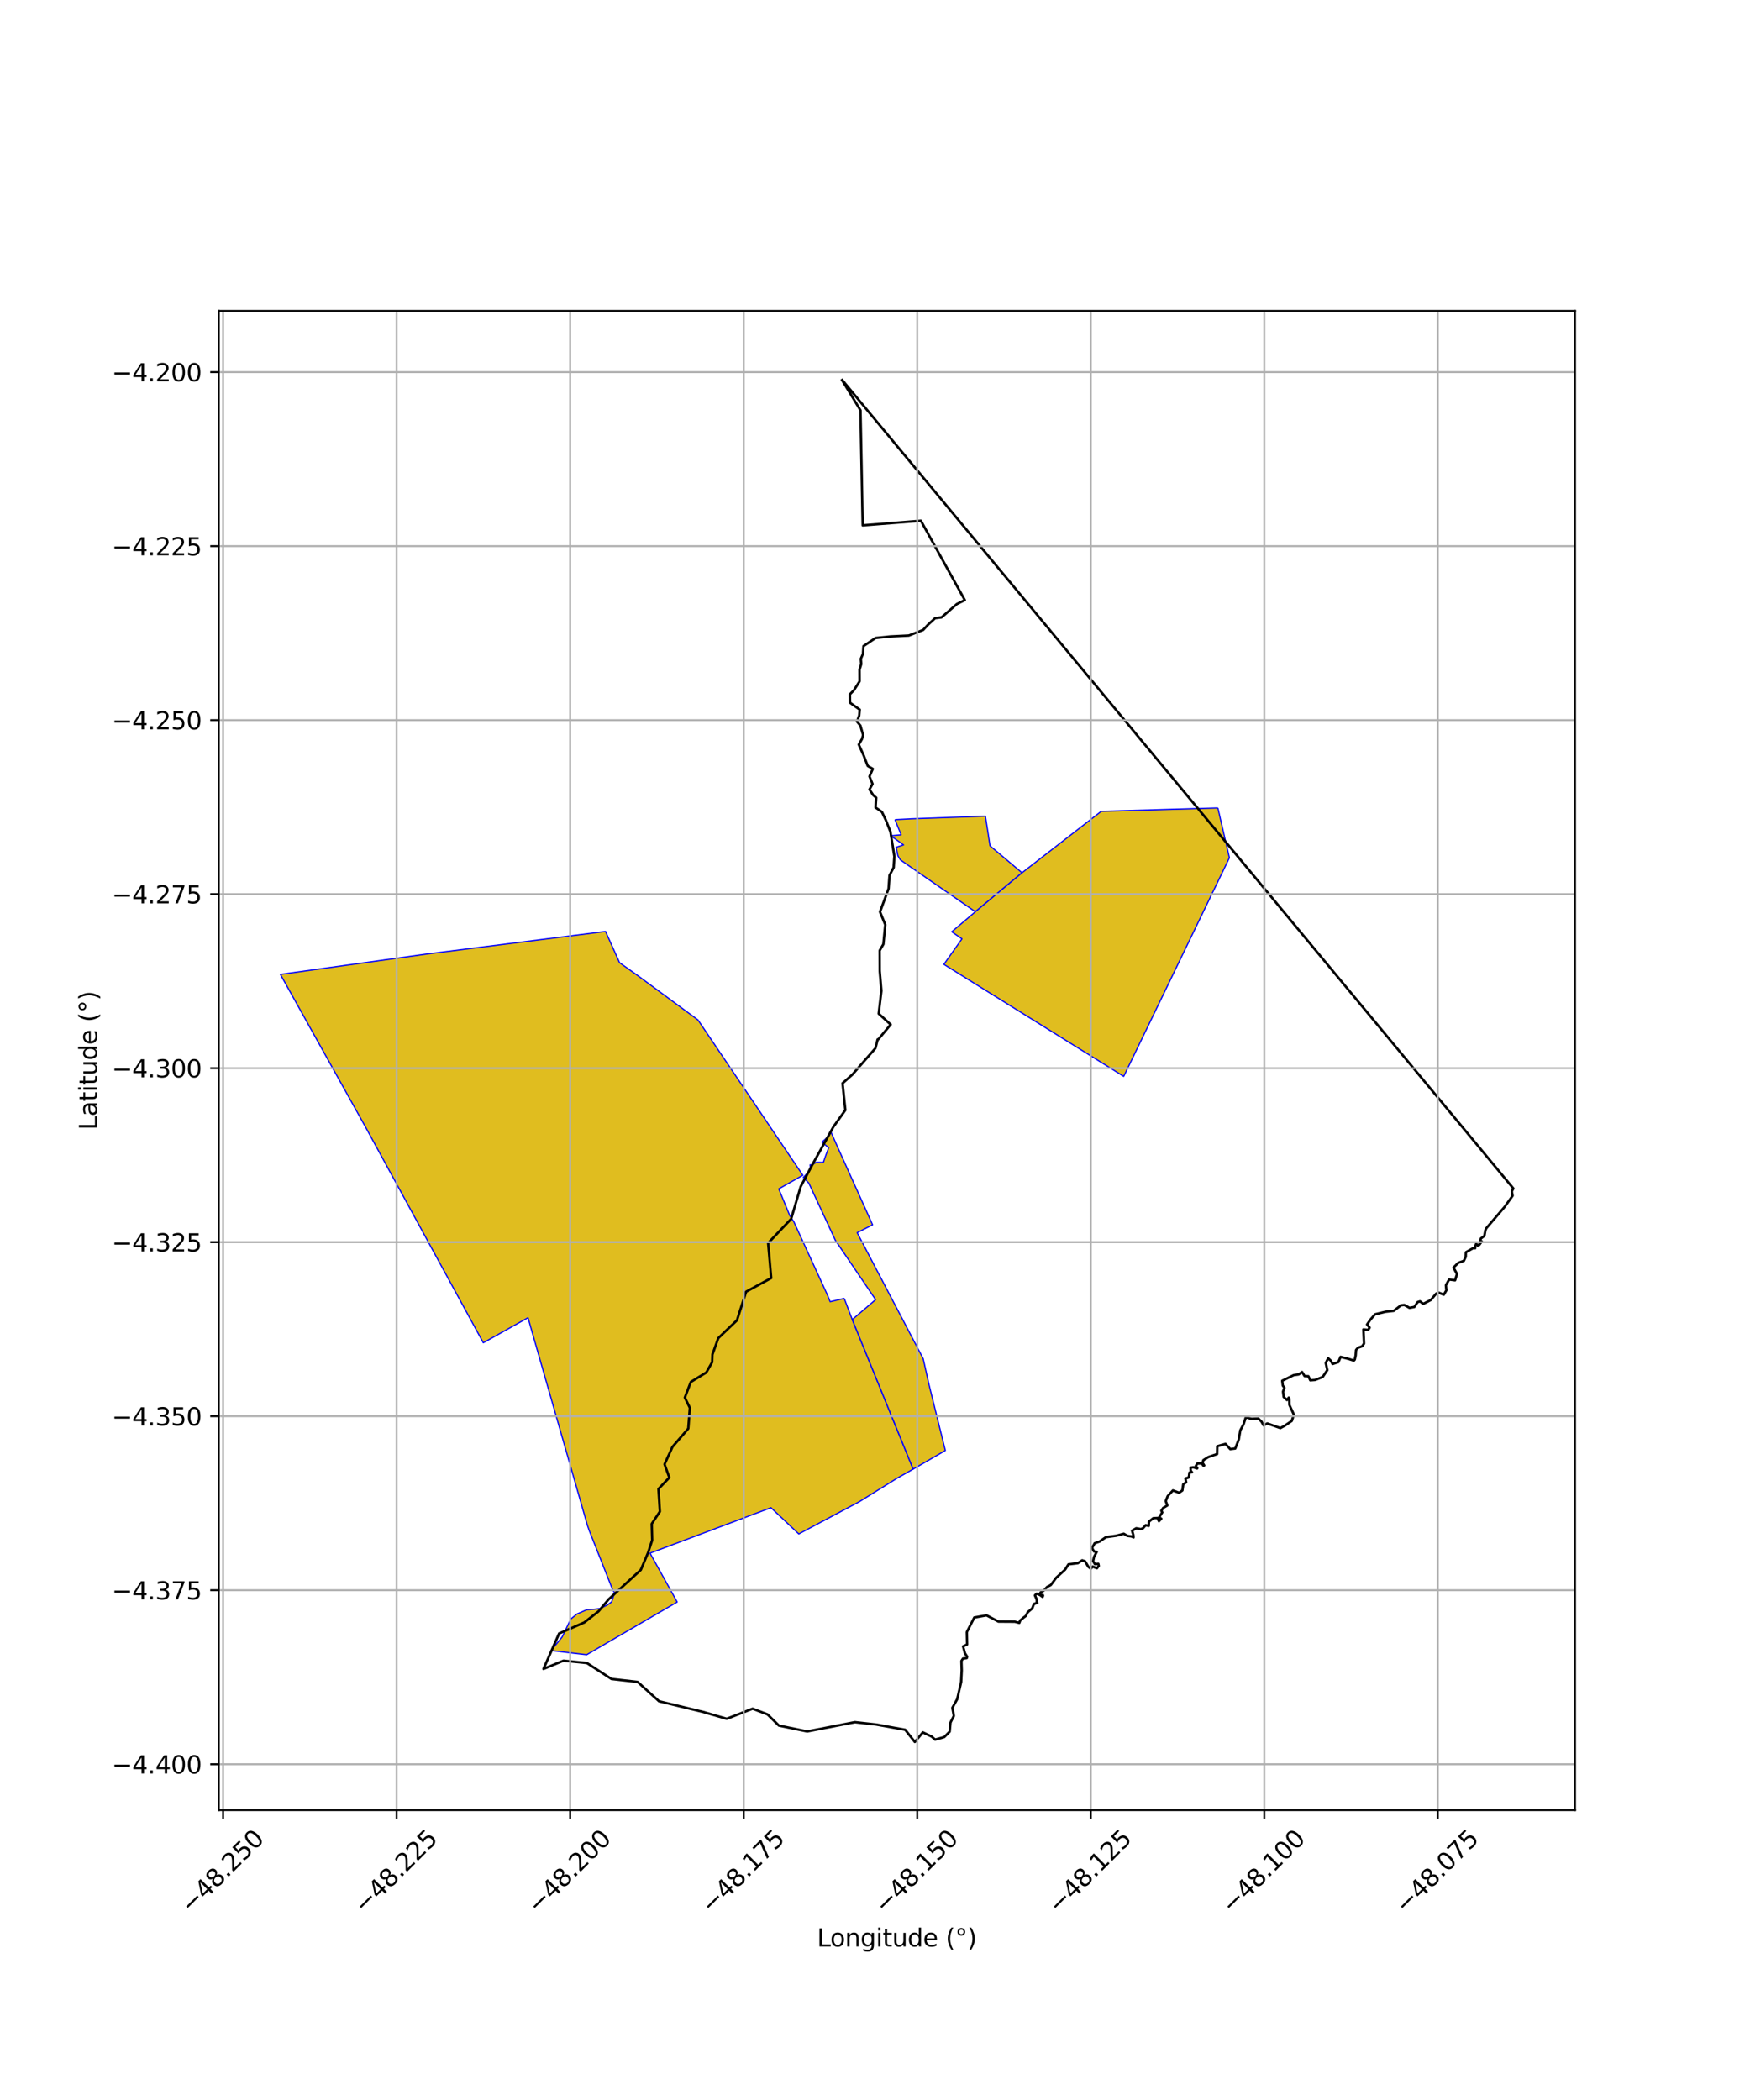 <?xml version="1.0" encoding="utf-8" standalone="no"?>
<!DOCTYPE svg PUBLIC "-//W3C//DTD SVG 1.1//EN"
  "http://www.w3.org/Graphics/SVG/1.1/DTD/svg11.dtd">
<svg xmlns:xlink="http://www.w3.org/1999/xlink" width="720pt" height="864pt" viewBox="0 0 720 864" xmlns="http://www.w3.org/2000/svg" version="1.1">
 <defs>
  <style type="text/css">*{stroke-linejoin: round; stroke-linecap: butt}</style>
 </defs>
 <g id="figure_1">
  <g id="patch_1">
   <path d="M 0 864 
L 720 864 
L 720 0 
L 0 0 
z
" style="fill: #ffffff"/>
  </g>
  <g id="axes_1">
   <g id="patch_2">
    <path d="M 90 744.724 
L 648 744.724 
L 648 127.916 
L 90 127.916 
z
" style="fill: #ffffff"/>
   </g>
   <g id="PatchCollection_1">
    <path d="M 347.323 534.173 
L 350.652 542.914 
L 375.697 604.433 
L 369.073 608.185 
L 353.591 617.815 
L 328.651 631.099 
L 317.199 620.309 
L 267.445 639.01 
L 278.608 659.118 
L 241.371 680.8 
L 226.745 679.092 
L 229.197 676.057 
L 231.285 673.505 
L 233.502 668.894 
L 234.84 666.095 
L 237.377 664.034 
L 241.395 662.286 
L 244.205 662.094 
L 246.95 661.785 
L 249.966 660.258 
L 251.657 659.06 
L 252.858 655.272 
L 252.161 654.323 
L 242.323 629.443 
L 241.652 627.468 
L 217.239 542.142 
L 198.84 552.45 
L 150.595 464.065 
L 115.364 400.892 
L 175.312 392.552 
L 249.139 383.221 
L 254.897 396.071 
L 262.902 401.76 
L 287.184 419.658 
L 330.313 483.534 
L 320.408 489.128 
L 324.93 500.117 
L 326.625 502.71 
L 340.499 532.955 
L 341.559 535.577 
L 347.323 534.173 
" clip-path="url(#p09d2909697)" style="fill: #e0bd1f; stroke: #0000ff; stroke-width: 0.5"/>
    <path d="M 341.752 465.444 
L 343.63 469.698 
L 343.787 470.077 
L 359.01 503.923 
L 352.655 507.135 
L 379.817 558.985 
L 382.183 569.513 
L 388.937 596.79 
L 375.697 604.433 
L 350.652 542.908 
L 360.253 534.708 
L 343.706 510.304 
L 332.781 486.773 
L 330.685 484.571 
L 330.503 484.425 
L 332.345 482.465 
L 333.439 480.939 
L 333.294 479.243 
L 334.013 479.31 
L 335.889 478.199 
L 338.756 478.242 
L 339.854 475.087 
L 340.925 472.225 
L 338.191 469.879 
L 341.136 467.282 
L 341.752 465.444 
" clip-path="url(#p09d2909697)" style="fill: #e0bd1f; stroke: #0000ff; stroke-width: 0.5"/>
    <path d="M 368.218 337.224 
L 374.181 336.929 
L 374.514 336.9 
L 405.426 335.782 
L 407.316 347.99 
L 420.483 359.085 
L 401.286 375.123 
L 372.86 355.468 
L 372.632 355.314 
L 370.419 353.751 
L 369.438 352.099 
L 368.717 348.592 
L 371.744 347.629 
L 366.496 343.848 
L 370.757 343.472 
L 368.218 337.224 
" clip-path="url(#p09d2909697)" style="fill: #e0bd1f; stroke: #0000ff; stroke-width: 0.5"/>
    <path d="M 501.065 332.427 
L 505.81 352.903 
L 462.327 442.859 
L 388.336 396.76 
L 395.779 386.27 
L 391.58 383.357 
L 401.286 375.123 
L 420.483 359.085 
L 453.077 333.799 
L 501.065 332.427 
" clip-path="url(#p09d2909697)" style="fill: #e0bd1f; stroke: #0000ff; stroke-width: 0.5"/>
   </g>
   <g id="PatchCollection_2">
    <path d="M 346.189 155.953 
L 622.636 488.973 
L 621.985 490.162 
L 622.331 491.951 
L 619.086 496.484 
L 611.477 505.367 
L 611.111 506.235 
L 610.713 508.479 
L 609.25 509.574 
L 608.966 510.485 
L 609.655 510.757 
L 608.585 512.214 
L 608.128 512.115 
L 607.986 512.461 
L 607.331 511.745 
L 606.975 512.583 
L 606.939 513.554 
L 606.053 513.524 
L 603.106 515.214 
L 603.04 517.088 
L 602.27 518.734 
L 599.991 519.561 
L 597.996 521.518 
L 599.458 524.159 
L 598.66 526.752 
L 596.21 526.424 
L 594.879 528.804 
L 595.075 530.872 
L 594.007 532.671 
L 591.877 531.812 
L 590.869 532.241 
L 588.681 534.847 
L 585.567 536.453 
L 584.23 535.41 
L 583.216 535.737 
L 581.921 537.713 
L 579.901 538.088 
L 577.804 536.898 
L 576.394 537.041 
L 573.421 539.325 
L 570.074 539.692 
L 565.721 540.748 
L 563.932 542.798 
L 562.447 544.932 
L 563.506 546.223 
L 562.902 547.145 
L 560.949 546.97 
L 561.21 552.784 
L 560.393 553.915 
L 558.715 554.51 
L 557.921 555.406 
L 557.755 557.672 
L 557.375 559.401 
L 557 559.792 
L 554.912 559.117 
L 551.545 558.25 
L 550.655 560.409 
L 548.258 561.183 
L 547.462 559.743 
L 546.438 558.821 
L 545.455 560.788 
L 546.098 563.694 
L 544.182 566.53 
L 541.076 567.746 
L 539.094 567.897 
L 538.298 566.222 
L 536.764 566.166 
L 535.712 564.492 
L 534.308 565.492 
L 532.262 565.773 
L 527.539 568.08 
L 527.775 570.06 
L 528.436 570.954 
L 527.872 572.549 
L 528.141 574.744 
L 529.493 576.007 
L 530.23 575.013 
L 530.455 575.501 
L 530.488 578.007 
L 532.33 582.005 
L 531.485 584.603 
L 528.588 586.575 
L 526.774 587.543 
L 521.407 585.648 
L 519.9 586.43 
L 518.998 584.863 
L 517.719 583.635 
L 514.889 583.771 
L 512.586 583.082 
L 511.627 586.007 
L 510.295 588.473 
L 509.668 592.245 
L 508.218 595.952 
L 506.152 596.199 
L 504.197 594.059 
L 500.814 595.027 
L 500.749 598.235 
L 497.157 599.465 
L 495.11 600.74 
L 494.756 601.79 
L 495.433 602.919 
L 495.149 603.073 
L 494.448 602.099 
L 492.58 602.157 
L 491.964 603.2 
L 492.606 604.001 
L 492.524 604.183 
L 490.983 603.675 
L 489.824 603.82 
L 489.878 605.052 
L 490.407 605.747 
L 489.357 605.868 
L 489.105 607.859 
L 487.709 608.312 
L 488.028 609.859 
L 486.819 610.669 
L 486.459 613.209 
L 485.112 614.169 
L 482.57 613.209 
L 480.417 615.564 
L 479.617 617.589 
L 480.289 619.381 
L 478.542 620.416 
L 477.807 621.565 
L 478.18 622.239 
L 476.889 624.28 
L 477.795 624.84 
L 476.812 625.849 
L 476.208 624.541 
L 474.486 624.628 
L 472.713 626.047 
L 472.63 627.785 
L 471.354 627.511 
L 470.255 628.738 
L 469.447 629.142 
L 467.475 628.774 
L 465.758 629.775 
L 466.259 631.464 
L 466.37 632.531 
L 465.548 632.123 
L 463.851 631.922 
L 462.355 631.032 
L 459.265 631.849 
L 454.995 632.437 
L 452.452 634.21 
L 450.383 634.933 
L 449.285 636.871 
L 450.12 638.313 
L 451.231 638.458 
L 450.097 640.578 
L 449.723 642.329 
L 450.479 643.536 
L 451.876 643.397 
L 452.062 644.25 
L 451.297 645.231 
L 449.58 644.528 
L 448.788 645.405 
L 447.778 644.627 
L 446.418 642.343 
L 445.244 641.952 
L 443.443 643.143 
L 439.601 643.605 
L 438.233 645.753 
L 434.551 649.129 
L 432.339 652.117 
L 430.806 652.92 
L 429.453 654.377 
L 428.063 655.236 
L 427.803 655.996 
L 429.024 656.215 
L 429.143 656.51 
L 428.945 656.995 
L 427.945 656.28 
L 426.528 655.657 
L 425.794 656.383 
L 426.438 657.808 
L 426.59 658.483 
L 426.544 659.196 
L 426.758 659.495 
L 425.373 659.908 
L 424.688 661.736 
L 422.86 663.269 
L 422.069 664.824 
L 421.058 665.577 
L 419.729 666.719 
L 419.364 667.703 
L 417.534 667.22 
L 410.808 667.175 
L 405.89 664.597 
L 400.855 665.482 
L 397.776 671.482 
L 397.887 676.579 
L 396.238 677.378 
L 397 680.208 
L 397.915 681.591 
L 397.75 682.177 
L 396.194 682.383 
L 395.562 683.336 
L 395.678 687.234 
L 395.442 692.006 
L 393.801 699.104 
L 391.831 702.637 
L 392.451 705.942 
L 391.055 708.696 
L 390.718 712.451 
L 388.477 714.684 
L 384.722 715.72 
L 383.318 714.472 
L 379.678 712.75 
L 376.383 716.687 
L 372.436 711.691 
L 360.461 709.526 
L 351.715 708.555 
L 332.107 712.37 
L 320.463 709.966 
L 315.783 705.348 
L 309.64 703.014 
L 298.993 707.157 
L 289.339 704.356 
L 271.153 699.947 
L 262.337 691.995 
L 251.562 690.773 
L 241.468 684.215 
L 231.846 683.253 
L 223.597 686.642 
L 230.04 672.056 
L 240.391 667.525 
L 246.207 662.984 
L 250.392 658.029 
L 263.649 645.885 
L 266.627 638.84 
L 268.334 633.62 
L 268.13 626.963 
L 271.499 621.903 
L 270.904 612.585 
L 275.38 607.916 
L 273.408 602.443 
L 276.674 595.283 
L 283.18 587.749 
L 283.818 579.204 
L 281.76 575.003 
L 284.213 568.583 
L 290.597 564.676 
L 292.997 560.448 
L 293.108 557.297 
L 295.52 550.551 
L 303.21 543.204 
L 306.979 531.441 
L 317.294 525.833 
L 316.036 511.427 
L 325.5 501.499 
L 329.432 488.198 
L 334.553 478.602 
L 342.875 463.632 
L 347.807 456.709 
L 346.646 445.693 
L 350.725 442.068 
L 360.189 431.252 
L 361.09 427.638 
L 361.346 427.637 
L 366.441 421.523 
L 361.512 417.048 
L 362.63 407.666 
L 361.944 399.486 
L 361.918 391.085 
L 363.451 388.461 
L 364.221 380.427 
L 362.061 375.172 
L 365.589 365.615 
L 365.962 360.168 
L 367.675 356.914 
L 367.971 352.312 
L 366.354 342.218 
L 364.457 337.422 
L 362.842 334.049 
L 360.229 332.245 
L 360.505 328.202 
L 359.262 327.14 
L 357.723 324.811 
L 358.984 322.554 
L 357.729 319.446 
L 359.094 316.339 
L 357.013 315.129 
L 355.364 310.877 
L 353.328 306.337 
L 354.662 303.998 
L 355.096 302.393 
L 353.99 298.533 
L 352.578 296.85 
L 353.486 294.469 
L 353.718 291.955 
L 349.737 289.134 
L 349.674 285.654 
L 351.343 283.949 
L 353.653 280.324 
L 353.628 275.511 
L 354.338 273.211 
L 354.176 271.033 
L 355.041 269.047 
L 355.258 265.818 
L 360.24 262.485 
L 366.298 261.861 
L 373.906 261.476 
L 379.797 259.172 
L 381.955 256.881 
L 384.73 254.332 
L 387.38 254 
L 393.679 248.515 
L 396.943 246.9 
L 378.877 214.251 
L 354.938 216.151 
L 354.029 168.815 
L 346.189 155.953 
L 346.189 155.953 
" clip-path="url(#p09d2909697)" style="fill: none; stroke: #000000"/>
   </g>
   <g id="matplotlib.axis_1">
    <g id="xtick_1">
     <g id="line2d_1">
      <path d="M 91.799 744.724 
L 91.799 127.916 
" clip-path="url(#p09d2909697)" style="fill: none; stroke: #b0b0b0; stroke-width: 0.8; stroke-linecap: square"/>
     </g>
     <g id="line2d_2">
      <defs>
       <path id="m4cb90ee465" d="M 0 0 
L 0 3.5 
" style="stroke: #000000; stroke-width: 0.8"/>
      </defs>
      <g>
       <use xlink:href="#m4cb90ee465" x="91.799" y="744.724" style="stroke: #000000; stroke-width: 0.8"/>
      </g>
     </g>
     <g id="text_1">
      <!-- −48.250 -->
      <g transform="translate(78.417 787.764) rotate(-45) scale(0.1 -0.1)">
       <defs>
        <path id="DejaVuSans-2212" d="M 678 2272 
L 4684 2272 
L 4684 1741 
L 678 1741 
L 678 2272 
z
" transform="scale(0.016)"/>
        <path id="DejaVuSans-34" d="M 2419 4116 
L 825 1625 
L 2419 1625 
L 2419 4116 
z
M 2253 4666 
L 3047 4666 
L 3047 1625 
L 3713 1625 
L 3713 1100 
L 3047 1100 
L 3047 0 
L 2419 0 
L 2419 1100 
L 313 1100 
L 313 1709 
L 2253 4666 
z
" transform="scale(0.016)"/>
        <path id="DejaVuSans-38" d="M 2034 2216 
Q 1584 2216 1326 1975 
Q 1069 1734 1069 1313 
Q 1069 891 1326 650 
Q 1584 409 2034 409 
Q 2484 409 2743 651 
Q 3003 894 3003 1313 
Q 3003 1734 2745 1975 
Q 2488 2216 2034 2216 
z
M 1403 2484 
Q 997 2584 770 2862 
Q 544 3141 544 3541 
Q 544 4100 942 4425 
Q 1341 4750 2034 4750 
Q 2731 4750 3128 4425 
Q 3525 4100 3525 3541 
Q 3525 3141 3298 2862 
Q 3072 2584 2669 2484 
Q 3125 2378 3379 2068 
Q 3634 1759 3634 1313 
Q 3634 634 3220 271 
Q 2806 -91 2034 -91 
Q 1263 -91 848 271 
Q 434 634 434 1313 
Q 434 1759 690 2068 
Q 947 2378 1403 2484 
z
M 1172 3481 
Q 1172 3119 1398 2916 
Q 1625 2713 2034 2713 
Q 2441 2713 2670 2916 
Q 2900 3119 2900 3481 
Q 2900 3844 2670 4047 
Q 2441 4250 2034 4250 
Q 1625 4250 1398 4047 
Q 1172 3844 1172 3481 
z
" transform="scale(0.016)"/>
        <path id="DejaVuSans-2e" d="M 684 794 
L 1344 794 
L 1344 0 
L 684 0 
L 684 794 
z
" transform="scale(0.016)"/>
        <path id="DejaVuSans-32" d="M 1228 531 
L 3431 531 
L 3431 0 
L 469 0 
L 469 531 
Q 828 903 1448 1529 
Q 2069 2156 2228 2338 
Q 2531 2678 2651 2914 
Q 2772 3150 2772 3378 
Q 2772 3750 2511 3984 
Q 2250 4219 1831 4219 
Q 1534 4219 1204 4116 
Q 875 4013 500 3803 
L 500 4441 
Q 881 4594 1212 4672 
Q 1544 4750 1819 4750 
Q 2544 4750 2975 4387 
Q 3406 4025 3406 3419 
Q 3406 3131 3298 2873 
Q 3191 2616 2906 2266 
Q 2828 2175 2409 1742 
Q 1991 1309 1228 531 
z
" transform="scale(0.016)"/>
        <path id="DejaVuSans-35" d="M 691 4666 
L 3169 4666 
L 3169 4134 
L 1269 4134 
L 1269 2991 
Q 1406 3038 1543 3061 
Q 1681 3084 1819 3084 
Q 2600 3084 3056 2656 
Q 3513 2228 3513 1497 
Q 3513 744 3044 326 
Q 2575 -91 1722 -91 
Q 1428 -91 1123 -41 
Q 819 9 494 109 
L 494 744 
Q 775 591 1075 516 
Q 1375 441 1709 441 
Q 2250 441 2565 725 
Q 2881 1009 2881 1497 
Q 2881 1984 2565 2268 
Q 2250 2553 1709 2553 
Q 1456 2553 1204 2497 
Q 953 2441 691 2322 
L 691 4666 
z
" transform="scale(0.016)"/>
        <path id="DejaVuSans-30" d="M 2034 4250 
Q 1547 4250 1301 3770 
Q 1056 3291 1056 2328 
Q 1056 1369 1301 889 
Q 1547 409 2034 409 
Q 2525 409 2770 889 
Q 3016 1369 3016 2328 
Q 3016 3291 2770 3770 
Q 2525 4250 2034 4250 
z
M 2034 4750 
Q 2819 4750 3233 4129 
Q 3647 3509 3647 2328 
Q 3647 1150 3233 529 
Q 2819 -91 2034 -91 
Q 1250 -91 836 529 
Q 422 1150 422 2328 
Q 422 3509 836 4129 
Q 1250 4750 2034 4750 
z
" transform="scale(0.016)"/>
       </defs>
       <use xlink:href="#DejaVuSans-2212"/>
       <use xlink:href="#DejaVuSans-34" transform="translate(83.789 0)"/>
       <use xlink:href="#DejaVuSans-38" transform="translate(147.412 0)"/>
       <use xlink:href="#DejaVuSans-2e" transform="translate(211.035 0)"/>
       <use xlink:href="#DejaVuSans-32" transform="translate(242.822 0)"/>
       <use xlink:href="#DejaVuSans-35" transform="translate(306.445 0)"/>
       <use xlink:href="#DejaVuSans-30" transform="translate(370.068 0)"/>
      </g>
     </g>
    </g>
    <g id="xtick_2">
     <g id="line2d_3">
      <path d="M 163.194 744.724 
L 163.194 127.916 
" clip-path="url(#p09d2909697)" style="fill: none; stroke: #b0b0b0; stroke-width: 0.8; stroke-linecap: square"/>
     </g>
     <g id="line2d_4">
      <g>
       <use xlink:href="#m4cb90ee465" x="163.194" y="744.724" style="stroke: #000000; stroke-width: 0.8"/>
      </g>
     </g>
     <g id="text_2">
      <!-- −48.225 -->
      <g transform="translate(149.811 787.764) rotate(-45) scale(0.1 -0.1)">
       <use xlink:href="#DejaVuSans-2212"/>
       <use xlink:href="#DejaVuSans-34" transform="translate(83.789 0)"/>
       <use xlink:href="#DejaVuSans-38" transform="translate(147.412 0)"/>
       <use xlink:href="#DejaVuSans-2e" transform="translate(211.035 0)"/>
       <use xlink:href="#DejaVuSans-32" transform="translate(242.822 0)"/>
       <use xlink:href="#DejaVuSans-32" transform="translate(306.445 0)"/>
       <use xlink:href="#DejaVuSans-35" transform="translate(370.068 0)"/>
      </g>
     </g>
    </g>
    <g id="xtick_3">
     <g id="line2d_5">
      <path d="M 234.588 744.724 
L 234.588 127.916 
" clip-path="url(#p09d2909697)" style="fill: none; stroke: #b0b0b0; stroke-width: 0.8; stroke-linecap: square"/>
     </g>
     <g id="line2d_6">
      <g>
       <use xlink:href="#m4cb90ee465" x="234.588" y="744.724" style="stroke: #000000; stroke-width: 0.8"/>
      </g>
     </g>
     <g id="text_3">
      <!-- −48.200 -->
      <g transform="translate(221.205 787.764) rotate(-45) scale(0.1 -0.1)">
       <use xlink:href="#DejaVuSans-2212"/>
       <use xlink:href="#DejaVuSans-34" transform="translate(83.789 0)"/>
       <use xlink:href="#DejaVuSans-38" transform="translate(147.412 0)"/>
       <use xlink:href="#DejaVuSans-2e" transform="translate(211.035 0)"/>
       <use xlink:href="#DejaVuSans-32" transform="translate(242.822 0)"/>
       <use xlink:href="#DejaVuSans-30" transform="translate(306.445 0)"/>
       <use xlink:href="#DejaVuSans-30" transform="translate(370.068 0)"/>
      </g>
     </g>
    </g>
    <g id="xtick_4">
     <g id="line2d_7">
      <path d="M 305.982 744.724 
L 305.982 127.916 
" clip-path="url(#p09d2909697)" style="fill: none; stroke: #b0b0b0; stroke-width: 0.8; stroke-linecap: square"/>
     </g>
     <g id="line2d_8">
      <g>
       <use xlink:href="#m4cb90ee465" x="305.982" y="744.724" style="stroke: #000000; stroke-width: 0.8"/>
      </g>
     </g>
     <g id="text_4">
      <!-- −48.175 -->
      <g transform="translate(292.6 787.764) rotate(-45) scale(0.1 -0.1)">
       <defs>
        <path id="DejaVuSans-31" d="M 794 531 
L 1825 531 
L 1825 4091 
L 703 3866 
L 703 4441 
L 1819 4666 
L 2450 4666 
L 2450 531 
L 3481 531 
L 3481 0 
L 794 0 
L 794 531 
z
" transform="scale(0.016)"/>
        <path id="DejaVuSans-37" d="M 525 4666 
L 3525 4666 
L 3525 4397 
L 1831 0 
L 1172 0 
L 2766 4134 
L 525 4134 
L 525 4666 
z
" transform="scale(0.016)"/>
       </defs>
       <use xlink:href="#DejaVuSans-2212"/>
       <use xlink:href="#DejaVuSans-34" transform="translate(83.789 0)"/>
       <use xlink:href="#DejaVuSans-38" transform="translate(147.412 0)"/>
       <use xlink:href="#DejaVuSans-2e" transform="translate(211.035 0)"/>
       <use xlink:href="#DejaVuSans-31" transform="translate(242.822 0)"/>
       <use xlink:href="#DejaVuSans-37" transform="translate(306.445 0)"/>
       <use xlink:href="#DejaVuSans-35" transform="translate(370.068 0)"/>
      </g>
     </g>
    </g>
    <g id="xtick_5">
     <g id="line2d_9">
      <path d="M 377.377 744.724 
L 377.377 127.916 
" clip-path="url(#p09d2909697)" style="fill: none; stroke: #b0b0b0; stroke-width: 0.8; stroke-linecap: square"/>
     </g>
     <g id="line2d_10">
      <g>
       <use xlink:href="#m4cb90ee465" x="377.377" y="744.724" style="stroke: #000000; stroke-width: 0.8"/>
      </g>
     </g>
     <g id="text_5">
      <!-- −48.150 -->
      <g transform="translate(363.994 787.764) rotate(-45) scale(0.1 -0.1)">
       <use xlink:href="#DejaVuSans-2212"/>
       <use xlink:href="#DejaVuSans-34" transform="translate(83.789 0)"/>
       <use xlink:href="#DejaVuSans-38" transform="translate(147.412 0)"/>
       <use xlink:href="#DejaVuSans-2e" transform="translate(211.035 0)"/>
       <use xlink:href="#DejaVuSans-31" transform="translate(242.822 0)"/>
       <use xlink:href="#DejaVuSans-35" transform="translate(306.445 0)"/>
       <use xlink:href="#DejaVuSans-30" transform="translate(370.068 0)"/>
      </g>
     </g>
    </g>
    <g id="xtick_6">
     <g id="line2d_11">
      <path d="M 448.771 744.724 
L 448.771 127.916 
" clip-path="url(#p09d2909697)" style="fill: none; stroke: #b0b0b0; stroke-width: 0.8; stroke-linecap: square"/>
     </g>
     <g id="line2d_12">
      <g>
       <use xlink:href="#m4cb90ee465" x="448.771" y="744.724" style="stroke: #000000; stroke-width: 0.8"/>
      </g>
     </g>
     <g id="text_6">
      <!-- −48.125 -->
      <g transform="translate(435.388 787.764) rotate(-45) scale(0.1 -0.1)">
       <use xlink:href="#DejaVuSans-2212"/>
       <use xlink:href="#DejaVuSans-34" transform="translate(83.789 0)"/>
       <use xlink:href="#DejaVuSans-38" transform="translate(147.412 0)"/>
       <use xlink:href="#DejaVuSans-2e" transform="translate(211.035 0)"/>
       <use xlink:href="#DejaVuSans-31" transform="translate(242.822 0)"/>
       <use xlink:href="#DejaVuSans-32" transform="translate(306.445 0)"/>
       <use xlink:href="#DejaVuSans-35" transform="translate(370.068 0)"/>
      </g>
     </g>
    </g>
    <g id="xtick_7">
     <g id="line2d_13">
      <path d="M 520.165 744.724 
L 520.165 127.916 
" clip-path="url(#p09d2909697)" style="fill: none; stroke: #b0b0b0; stroke-width: 0.8; stroke-linecap: square"/>
     </g>
     <g id="line2d_14">
      <g>
       <use xlink:href="#m4cb90ee465" x="520.165" y="744.724" style="stroke: #000000; stroke-width: 0.8"/>
      </g>
     </g>
     <g id="text_7">
      <!-- −48.100 -->
      <g transform="translate(506.783 787.764) rotate(-45) scale(0.1 -0.1)">
       <use xlink:href="#DejaVuSans-2212"/>
       <use xlink:href="#DejaVuSans-34" transform="translate(83.789 0)"/>
       <use xlink:href="#DejaVuSans-38" transform="translate(147.412 0)"/>
       <use xlink:href="#DejaVuSans-2e" transform="translate(211.035 0)"/>
       <use xlink:href="#DejaVuSans-31" transform="translate(242.822 0)"/>
       <use xlink:href="#DejaVuSans-30" transform="translate(306.445 0)"/>
       <use xlink:href="#DejaVuSans-30" transform="translate(370.068 0)"/>
      </g>
     </g>
    </g>
    <g id="xtick_8">
     <g id="line2d_15">
      <path d="M 591.559 744.724 
L 591.559 127.916 
" clip-path="url(#p09d2909697)" style="fill: none; stroke: #b0b0b0; stroke-width: 0.8; stroke-linecap: square"/>
     </g>
     <g id="line2d_16">
      <g>
       <use xlink:href="#m4cb90ee465" x="591.559" y="744.724" style="stroke: #000000; stroke-width: 0.8"/>
      </g>
     </g>
     <g id="text_8">
      <!-- −48.075 -->
      <g transform="translate(578.177 787.764) rotate(-45) scale(0.1 -0.1)">
       <use xlink:href="#DejaVuSans-2212"/>
       <use xlink:href="#DejaVuSans-34" transform="translate(83.789 0)"/>
       <use xlink:href="#DejaVuSans-38" transform="translate(147.412 0)"/>
       <use xlink:href="#DejaVuSans-2e" transform="translate(211.035 0)"/>
       <use xlink:href="#DejaVuSans-30" transform="translate(242.822 0)"/>
       <use xlink:href="#DejaVuSans-37" transform="translate(306.445 0)"/>
       <use xlink:href="#DejaVuSans-35" transform="translate(370.068 0)"/>
      </g>
     </g>
    </g>
    <g id="text_9">
     <!-- Longitude (°) -->
     <g transform="translate(336.14 800.833) scale(0.1 -0.1)">
      <defs>
       <path id="DejaVuSans-4c" d="M 628 4666 
L 1259 4666 
L 1259 531 
L 3531 531 
L 3531 0 
L 628 0 
L 628 4666 
z
" transform="scale(0.016)"/>
       <path id="DejaVuSans-6f" d="M 1959 3097 
Q 1497 3097 1228 2736 
Q 959 2375 959 1747 
Q 959 1119 1226 758 
Q 1494 397 1959 397 
Q 2419 397 2687 759 
Q 2956 1122 2956 1747 
Q 2956 2369 2687 2733 
Q 2419 3097 1959 3097 
z
M 1959 3584 
Q 2709 3584 3137 3096 
Q 3566 2609 3566 1747 
Q 3566 888 3137 398 
Q 2709 -91 1959 -91 
Q 1206 -91 779 398 
Q 353 888 353 1747 
Q 353 2609 779 3096 
Q 1206 3584 1959 3584 
z
" transform="scale(0.016)"/>
       <path id="DejaVuSans-6e" d="M 3513 2113 
L 3513 0 
L 2938 0 
L 2938 2094 
Q 2938 2591 2744 2837 
Q 2550 3084 2163 3084 
Q 1697 3084 1428 2787 
Q 1159 2491 1159 1978 
L 1159 0 
L 581 0 
L 581 3500 
L 1159 3500 
L 1159 2956 
Q 1366 3272 1645 3428 
Q 1925 3584 2291 3584 
Q 2894 3584 3203 3211 
Q 3513 2838 3513 2113 
z
" transform="scale(0.016)"/>
       <path id="DejaVuSans-67" d="M 2906 1791 
Q 2906 2416 2648 2759 
Q 2391 3103 1925 3103 
Q 1463 3103 1205 2759 
Q 947 2416 947 1791 
Q 947 1169 1205 825 
Q 1463 481 1925 481 
Q 2391 481 2648 825 
Q 2906 1169 2906 1791 
z
M 3481 434 
Q 3481 -459 3084 -895 
Q 2688 -1331 1869 -1331 
Q 1566 -1331 1297 -1286 
Q 1028 -1241 775 -1147 
L 775 -588 
Q 1028 -725 1275 -790 
Q 1522 -856 1778 -856 
Q 2344 -856 2625 -561 
Q 2906 -266 2906 331 
L 2906 616 
Q 2728 306 2450 153 
Q 2172 0 1784 0 
Q 1141 0 747 490 
Q 353 981 353 1791 
Q 353 2603 747 3093 
Q 1141 3584 1784 3584 
Q 2172 3584 2450 3431 
Q 2728 3278 2906 2969 
L 2906 3500 
L 3481 3500 
L 3481 434 
z
" transform="scale(0.016)"/>
       <path id="DejaVuSans-69" d="M 603 3500 
L 1178 3500 
L 1178 0 
L 603 0 
L 603 3500 
z
M 603 4863 
L 1178 4863 
L 1178 4134 
L 603 4134 
L 603 4863 
z
" transform="scale(0.016)"/>
       <path id="DejaVuSans-74" d="M 1172 4494 
L 1172 3500 
L 2356 3500 
L 2356 3053 
L 1172 3053 
L 1172 1153 
Q 1172 725 1289 603 
Q 1406 481 1766 481 
L 2356 481 
L 2356 0 
L 1766 0 
Q 1100 0 847 248 
Q 594 497 594 1153 
L 594 3053 
L 172 3053 
L 172 3500 
L 594 3500 
L 594 4494 
L 1172 4494 
z
" transform="scale(0.016)"/>
       <path id="DejaVuSans-75" d="M 544 1381 
L 544 3500 
L 1119 3500 
L 1119 1403 
Q 1119 906 1312 657 
Q 1506 409 1894 409 
Q 2359 409 2629 706 
Q 2900 1003 2900 1516 
L 2900 3500 
L 3475 3500 
L 3475 0 
L 2900 0 
L 2900 538 
Q 2691 219 2414 64 
Q 2138 -91 1772 -91 
Q 1169 -91 856 284 
Q 544 659 544 1381 
z
M 1991 3584 
L 1991 3584 
z
" transform="scale(0.016)"/>
       <path id="DejaVuSans-64" d="M 2906 2969 
L 2906 4863 
L 3481 4863 
L 3481 0 
L 2906 0 
L 2906 525 
Q 2725 213 2448 61 
Q 2172 -91 1784 -91 
Q 1150 -91 751 415 
Q 353 922 353 1747 
Q 353 2572 751 3078 
Q 1150 3584 1784 3584 
Q 2172 3584 2448 3432 
Q 2725 3281 2906 2969 
z
M 947 1747 
Q 947 1113 1208 752 
Q 1469 391 1925 391 
Q 2381 391 2643 752 
Q 2906 1113 2906 1747 
Q 2906 2381 2643 2742 
Q 2381 3103 1925 3103 
Q 1469 3103 1208 2742 
Q 947 2381 947 1747 
z
" transform="scale(0.016)"/>
       <path id="DejaVuSans-65" d="M 3597 1894 
L 3597 1613 
L 953 1613 
Q 991 1019 1311 708 
Q 1631 397 2203 397 
Q 2534 397 2845 478 
Q 3156 559 3463 722 
L 3463 178 
Q 3153 47 2828 -22 
Q 2503 -91 2169 -91 
Q 1331 -91 842 396 
Q 353 884 353 1716 
Q 353 2575 817 3079 
Q 1281 3584 2069 3584 
Q 2775 3584 3186 3129 
Q 3597 2675 3597 1894 
z
M 3022 2063 
Q 3016 2534 2758 2815 
Q 2500 3097 2075 3097 
Q 1594 3097 1305 2825 
Q 1016 2553 972 2059 
L 3022 2063 
z
" transform="scale(0.016)"/>
       <path id="DejaVuSans-20" transform="scale(0.016)"/>
       <path id="DejaVuSans-28" d="M 1984 4856 
Q 1566 4138 1362 3434 
Q 1159 2731 1159 2009 
Q 1159 1288 1364 580 
Q 1569 -128 1984 -844 
L 1484 -844 
Q 1016 -109 783 600 
Q 550 1309 550 2009 
Q 550 2706 781 3412 
Q 1013 4119 1484 4856 
L 1984 4856 
z
" transform="scale(0.016)"/>
       <path id="DejaVuSans-b0" d="M 1600 4347 
Q 1350 4347 1178 4173 
Q 1006 4000 1006 3750 
Q 1006 3503 1178 3333 
Q 1350 3163 1600 3163 
Q 1850 3163 2022 3333 
Q 2194 3503 2194 3750 
Q 2194 3997 2020 4172 
Q 1847 4347 1600 4347 
z
M 1600 4750 
Q 1800 4750 1984 4673 
Q 2169 4597 2303 4453 
Q 2447 4313 2519 4134 
Q 2591 3956 2591 3750 
Q 2591 3338 2302 3052 
Q 2013 2766 1594 2766 
Q 1172 2766 890 3047 
Q 609 3328 609 3750 
Q 609 4169 896 4459 
Q 1184 4750 1600 4750 
z
" transform="scale(0.016)"/>
       <path id="DejaVuSans-29" d="M 513 4856 
L 1013 4856 
Q 1481 4119 1714 3412 
Q 1947 2706 1947 2009 
Q 1947 1309 1714 600 
Q 1481 -109 1013 -844 
L 513 -844 
Q 928 -128 1133 580 
Q 1338 1288 1338 2009 
Q 1338 2731 1133 3434 
Q 928 4138 513 4856 
z
" transform="scale(0.016)"/>
      </defs>
      <use xlink:href="#DejaVuSans-4c"/>
      <use xlink:href="#DejaVuSans-6f" transform="translate(53.963 0)"/>
      <use xlink:href="#DejaVuSans-6e" transform="translate(115.145 0)"/>
      <use xlink:href="#DejaVuSans-67" transform="translate(178.523 0)"/>
      <use xlink:href="#DejaVuSans-69" transform="translate(242 0)"/>
      <use xlink:href="#DejaVuSans-74" transform="translate(269.783 0)"/>
      <use xlink:href="#DejaVuSans-75" transform="translate(308.992 0)"/>
      <use xlink:href="#DejaVuSans-64" transform="translate(372.371 0)"/>
      <use xlink:href="#DejaVuSans-65" transform="translate(435.848 0)"/>
      <use xlink:href="#DejaVuSans-20" transform="translate(497.371 0)"/>
      <use xlink:href="#DejaVuSans-28" transform="translate(529.158 0)"/>
      <use xlink:href="#DejaVuSans-b0" transform="translate(568.172 0)"/>
      <use xlink:href="#DejaVuSans-29" transform="translate(618.172 0)"/>
     </g>
    </g>
   </g>
   <g id="matplotlib.axis_2">
    <g id="ytick_1">
     <g id="line2d_17">
      <path d="M 90 725.859 
L 648 725.859 
" clip-path="url(#p09d2909697)" style="fill: none; stroke: #b0b0b0; stroke-width: 0.8; stroke-linecap: square"/>
     </g>
     <g id="line2d_18">
      <defs>
       <path id="m4095828ca7" d="M 0 0 
L -3.5 0 
" style="stroke: #000000; stroke-width: 0.8"/>
      </defs>
      <g>
       <use xlink:href="#m4095828ca7" x="90" y="725.859" style="stroke: #000000; stroke-width: 0.8"/>
      </g>
     </g>
     <g id="text_10">
      <!-- −4.400 -->
      <g transform="translate(45.992 729.659) scale(0.1 -0.1)">
       <use xlink:href="#DejaVuSans-2212"/>
       <use xlink:href="#DejaVuSans-34" transform="translate(83.789 0)"/>
       <use xlink:href="#DejaVuSans-2e" transform="translate(147.412 0)"/>
       <use xlink:href="#DejaVuSans-34" transform="translate(179.199 0)"/>
       <use xlink:href="#DejaVuSans-30" transform="translate(242.822 0)"/>
       <use xlink:href="#DejaVuSans-30" transform="translate(306.445 0)"/>
      </g>
     </g>
    </g>
    <g id="ytick_2">
     <g id="line2d_19">
      <path d="M 90 654.264 
L 648 654.264 
" clip-path="url(#p09d2909697)" style="fill: none; stroke: #b0b0b0; stroke-width: 0.8; stroke-linecap: square"/>
     </g>
     <g id="line2d_20">
      <g>
       <use xlink:href="#m4095828ca7" x="90" y="654.264" style="stroke: #000000; stroke-width: 0.8"/>
      </g>
     </g>
     <g id="text_11">
      <!-- −4.375 -->
      <g transform="translate(45.992 658.063) scale(0.1 -0.1)">
       <defs>
        <path id="DejaVuSans-33" d="M 2597 2516 
Q 3050 2419 3304 2112 
Q 3559 1806 3559 1356 
Q 3559 666 3084 287 
Q 2609 -91 1734 -91 
Q 1441 -91 1130 -33 
Q 819 25 488 141 
L 488 750 
Q 750 597 1062 519 
Q 1375 441 1716 441 
Q 2309 441 2620 675 
Q 2931 909 2931 1356 
Q 2931 1769 2642 2001 
Q 2353 2234 1838 2234 
L 1294 2234 
L 1294 2753 
L 1863 2753 
Q 2328 2753 2575 2939 
Q 2822 3125 2822 3475 
Q 2822 3834 2567 4026 
Q 2313 4219 1838 4219 
Q 1578 4219 1281 4162 
Q 984 4106 628 3988 
L 628 4550 
Q 988 4650 1302 4700 
Q 1616 4750 1894 4750 
Q 2613 4750 3031 4423 
Q 3450 4097 3450 3541 
Q 3450 3153 3228 2886 
Q 3006 2619 2597 2516 
z
" transform="scale(0.016)"/>
       </defs>
       <use xlink:href="#DejaVuSans-2212"/>
       <use xlink:href="#DejaVuSans-34" transform="translate(83.789 0)"/>
       <use xlink:href="#DejaVuSans-2e" transform="translate(147.412 0)"/>
       <use xlink:href="#DejaVuSans-33" transform="translate(179.199 0)"/>
       <use xlink:href="#DejaVuSans-37" transform="translate(242.822 0)"/>
       <use xlink:href="#DejaVuSans-35" transform="translate(306.445 0)"/>
      </g>
     </g>
    </g>
    <g id="ytick_3">
     <g id="line2d_21">
      <path d="M 90 582.668 
L 648 582.668 
" clip-path="url(#p09d2909697)" style="fill: none; stroke: #b0b0b0; stroke-width: 0.8; stroke-linecap: square"/>
     </g>
     <g id="line2d_22">
      <g>
       <use xlink:href="#m4095828ca7" x="90" y="582.668" style="stroke: #000000; stroke-width: 0.8"/>
      </g>
     </g>
     <g id="text_12">
      <!-- −4.350 -->
      <g transform="translate(45.992 586.467) scale(0.1 -0.1)">
       <use xlink:href="#DejaVuSans-2212"/>
       <use xlink:href="#DejaVuSans-34" transform="translate(83.789 0)"/>
       <use xlink:href="#DejaVuSans-2e" transform="translate(147.412 0)"/>
       <use xlink:href="#DejaVuSans-33" transform="translate(179.199 0)"/>
       <use xlink:href="#DejaVuSans-35" transform="translate(242.822 0)"/>
       <use xlink:href="#DejaVuSans-30" transform="translate(306.445 0)"/>
      </g>
     </g>
    </g>
    <g id="ytick_4">
     <g id="line2d_23">
      <path d="M 90 511.072 
L 648 511.072 
" clip-path="url(#p09d2909697)" style="fill: none; stroke: #b0b0b0; stroke-width: 0.8; stroke-linecap: square"/>
     </g>
     <g id="line2d_24">
      <g>
       <use xlink:href="#m4095828ca7" x="90" y="511.072" style="stroke: #000000; stroke-width: 0.8"/>
      </g>
     </g>
     <g id="text_13">
      <!-- −4.325 -->
      <g transform="translate(45.992 514.871) scale(0.1 -0.1)">
       <use xlink:href="#DejaVuSans-2212"/>
       <use xlink:href="#DejaVuSans-34" transform="translate(83.789 0)"/>
       <use xlink:href="#DejaVuSans-2e" transform="translate(147.412 0)"/>
       <use xlink:href="#DejaVuSans-33" transform="translate(179.199 0)"/>
       <use xlink:href="#DejaVuSans-32" transform="translate(242.822 0)"/>
       <use xlink:href="#DejaVuSans-35" transform="translate(306.445 0)"/>
      </g>
     </g>
    </g>
    <g id="ytick_5">
     <g id="line2d_25">
      <path d="M 90 439.477 
L 648 439.477 
" clip-path="url(#p09d2909697)" style="fill: none; stroke: #b0b0b0; stroke-width: 0.8; stroke-linecap: square"/>
     </g>
     <g id="line2d_26">
      <g>
       <use xlink:href="#m4095828ca7" x="90" y="439.477" style="stroke: #000000; stroke-width: 0.8"/>
      </g>
     </g>
     <g id="text_14">
      <!-- −4.300 -->
      <g transform="translate(45.992 443.276) scale(0.1 -0.1)">
       <use xlink:href="#DejaVuSans-2212"/>
       <use xlink:href="#DejaVuSans-34" transform="translate(83.789 0)"/>
       <use xlink:href="#DejaVuSans-2e" transform="translate(147.412 0)"/>
       <use xlink:href="#DejaVuSans-33" transform="translate(179.199 0)"/>
       <use xlink:href="#DejaVuSans-30" transform="translate(242.822 0)"/>
       <use xlink:href="#DejaVuSans-30" transform="translate(306.445 0)"/>
      </g>
     </g>
    </g>
    <g id="ytick_6">
     <g id="line2d_27">
      <path d="M 90 367.881 
L 648 367.881 
" clip-path="url(#p09d2909697)" style="fill: none; stroke: #b0b0b0; stroke-width: 0.8; stroke-linecap: square"/>
     </g>
     <g id="line2d_28">
      <g>
       <use xlink:href="#m4095828ca7" x="90" y="367.881" style="stroke: #000000; stroke-width: 0.8"/>
      </g>
     </g>
     <g id="text_15">
      <!-- −4.275 -->
      <g transform="translate(45.992 371.68) scale(0.1 -0.1)">
       <use xlink:href="#DejaVuSans-2212"/>
       <use xlink:href="#DejaVuSans-34" transform="translate(83.789 0)"/>
       <use xlink:href="#DejaVuSans-2e" transform="translate(147.412 0)"/>
       <use xlink:href="#DejaVuSans-32" transform="translate(179.199 0)"/>
       <use xlink:href="#DejaVuSans-37" transform="translate(242.822 0)"/>
       <use xlink:href="#DejaVuSans-35" transform="translate(306.445 0)"/>
      </g>
     </g>
    </g>
    <g id="ytick_7">
     <g id="line2d_29">
      <path d="M 90 296.285 
L 648 296.285 
" clip-path="url(#p09d2909697)" style="fill: none; stroke: #b0b0b0; stroke-width: 0.8; stroke-linecap: square"/>
     </g>
     <g id="line2d_30">
      <g>
       <use xlink:href="#m4095828ca7" x="90" y="296.285" style="stroke: #000000; stroke-width: 0.8"/>
      </g>
     </g>
     <g id="text_16">
      <!-- −4.250 -->
      <g transform="translate(45.992 300.084) scale(0.1 -0.1)">
       <use xlink:href="#DejaVuSans-2212"/>
       <use xlink:href="#DejaVuSans-34" transform="translate(83.789 0)"/>
       <use xlink:href="#DejaVuSans-2e" transform="translate(147.412 0)"/>
       <use xlink:href="#DejaVuSans-32" transform="translate(179.199 0)"/>
       <use xlink:href="#DejaVuSans-35" transform="translate(242.822 0)"/>
       <use xlink:href="#DejaVuSans-30" transform="translate(306.445 0)"/>
      </g>
     </g>
    </g>
    <g id="ytick_8">
     <g id="line2d_31">
      <path d="M 90 224.689 
L 648 224.689 
" clip-path="url(#p09d2909697)" style="fill: none; stroke: #b0b0b0; stroke-width: 0.8; stroke-linecap: square"/>
     </g>
     <g id="line2d_32">
      <g>
       <use xlink:href="#m4095828ca7" x="90" y="224.689" style="stroke: #000000; stroke-width: 0.8"/>
      </g>
     </g>
     <g id="text_17">
      <!-- −4.225 -->
      <g transform="translate(45.992 228.489) scale(0.1 -0.1)">
       <use xlink:href="#DejaVuSans-2212"/>
       <use xlink:href="#DejaVuSans-34" transform="translate(83.789 0)"/>
       <use xlink:href="#DejaVuSans-2e" transform="translate(147.412 0)"/>
       <use xlink:href="#DejaVuSans-32" transform="translate(179.199 0)"/>
       <use xlink:href="#DejaVuSans-32" transform="translate(242.822 0)"/>
       <use xlink:href="#DejaVuSans-35" transform="translate(306.445 0)"/>
      </g>
     </g>
    </g>
    <g id="ytick_9">
     <g id="line2d_33">
      <path d="M 90 153.094 
L 648 153.094 
" clip-path="url(#p09d2909697)" style="fill: none; stroke: #b0b0b0; stroke-width: 0.8; stroke-linecap: square"/>
     </g>
     <g id="line2d_34">
      <g>
       <use xlink:href="#m4095828ca7" x="90" y="153.094" style="stroke: #000000; stroke-width: 0.8"/>
      </g>
     </g>
     <g id="text_18">
      <!-- −4.200 -->
      <g transform="translate(45.992 156.893) scale(0.1 -0.1)">
       <use xlink:href="#DejaVuSans-2212"/>
       <use xlink:href="#DejaVuSans-34" transform="translate(83.789 0)"/>
       <use xlink:href="#DejaVuSans-2e" transform="translate(147.412 0)"/>
       <use xlink:href="#DejaVuSans-32" transform="translate(179.199 0)"/>
       <use xlink:href="#DejaVuSans-30" transform="translate(242.822 0)"/>
       <use xlink:href="#DejaVuSans-30" transform="translate(306.445 0)"/>
      </g>
     </g>
    </g>
    <g id="text_19">
     <!-- Latitude (°) -->
     <g transform="translate(39.913 464.89) rotate(-90) scale(0.1 -0.1)">
      <defs>
       <path id="DejaVuSans-61" d="M 2194 1759 
Q 1497 1759 1228 1600 
Q 959 1441 959 1056 
Q 959 750 1161 570 
Q 1363 391 1709 391 
Q 2188 391 2477 730 
Q 2766 1069 2766 1631 
L 2766 1759 
L 2194 1759 
z
M 3341 1997 
L 3341 0 
L 2766 0 
L 2766 531 
Q 2569 213 2275 61 
Q 1981 -91 1556 -91 
Q 1019 -91 701 211 
Q 384 513 384 1019 
Q 384 1609 779 1909 
Q 1175 2209 1959 2209 
L 2766 2209 
L 2766 2266 
Q 2766 2663 2505 2880 
Q 2244 3097 1772 3097 
Q 1472 3097 1187 3025 
Q 903 2953 641 2809 
L 641 3341 
Q 956 3463 1253 3523 
Q 1550 3584 1831 3584 
Q 2591 3584 2966 3190 
Q 3341 2797 3341 1997 
z
" transform="scale(0.016)"/>
      </defs>
      <use xlink:href="#DejaVuSans-4c"/>
      <use xlink:href="#DejaVuSans-61" transform="translate(55.713 0)"/>
      <use xlink:href="#DejaVuSans-74" transform="translate(116.992 0)"/>
      <use xlink:href="#DejaVuSans-69" transform="translate(156.201 0)"/>
      <use xlink:href="#DejaVuSans-74" transform="translate(183.984 0)"/>
      <use xlink:href="#DejaVuSans-75" transform="translate(223.193 0)"/>
      <use xlink:href="#DejaVuSans-64" transform="translate(286.572 0)"/>
      <use xlink:href="#DejaVuSans-65" transform="translate(350.049 0)"/>
      <use xlink:href="#DejaVuSans-20" transform="translate(411.572 0)"/>
      <use xlink:href="#DejaVuSans-28" transform="translate(443.359 0)"/>
      <use xlink:href="#DejaVuSans-b0" transform="translate(482.373 0)"/>
      <use xlink:href="#DejaVuSans-29" transform="translate(532.373 0)"/>
     </g>
    </g>
   </g>
   <g id="patch_3">
    <path d="M 90 744.724 
L 90 127.916 
" style="fill: none; stroke: #000000; stroke-width: 0.8; stroke-linejoin: miter; stroke-linecap: square"/>
   </g>
   <g id="patch_4">
    <path d="M 648 744.724 
L 648 127.916 
" style="fill: none; stroke: #000000; stroke-width: 0.8; stroke-linejoin: miter; stroke-linecap: square"/>
   </g>
   <g id="patch_5">
    <path d="M 90 744.724 
L 648 744.724 
" style="fill: none; stroke: #000000; stroke-width: 0.8; stroke-linejoin: miter; stroke-linecap: square"/>
   </g>
   <g id="patch_6">
    <path d="M 90 127.916 
L 648 127.916 
" style="fill: none; stroke: #000000; stroke-width: 0.8; stroke-linejoin: miter; stroke-linecap: square"/>
   </g>
  </g>
 </g>
 <defs>
  <clipPath id="p09d2909697">
   <rect x="90" y="127.916" width="558" height="616.808"/>
  </clipPath>
 </defs>
</svg>
